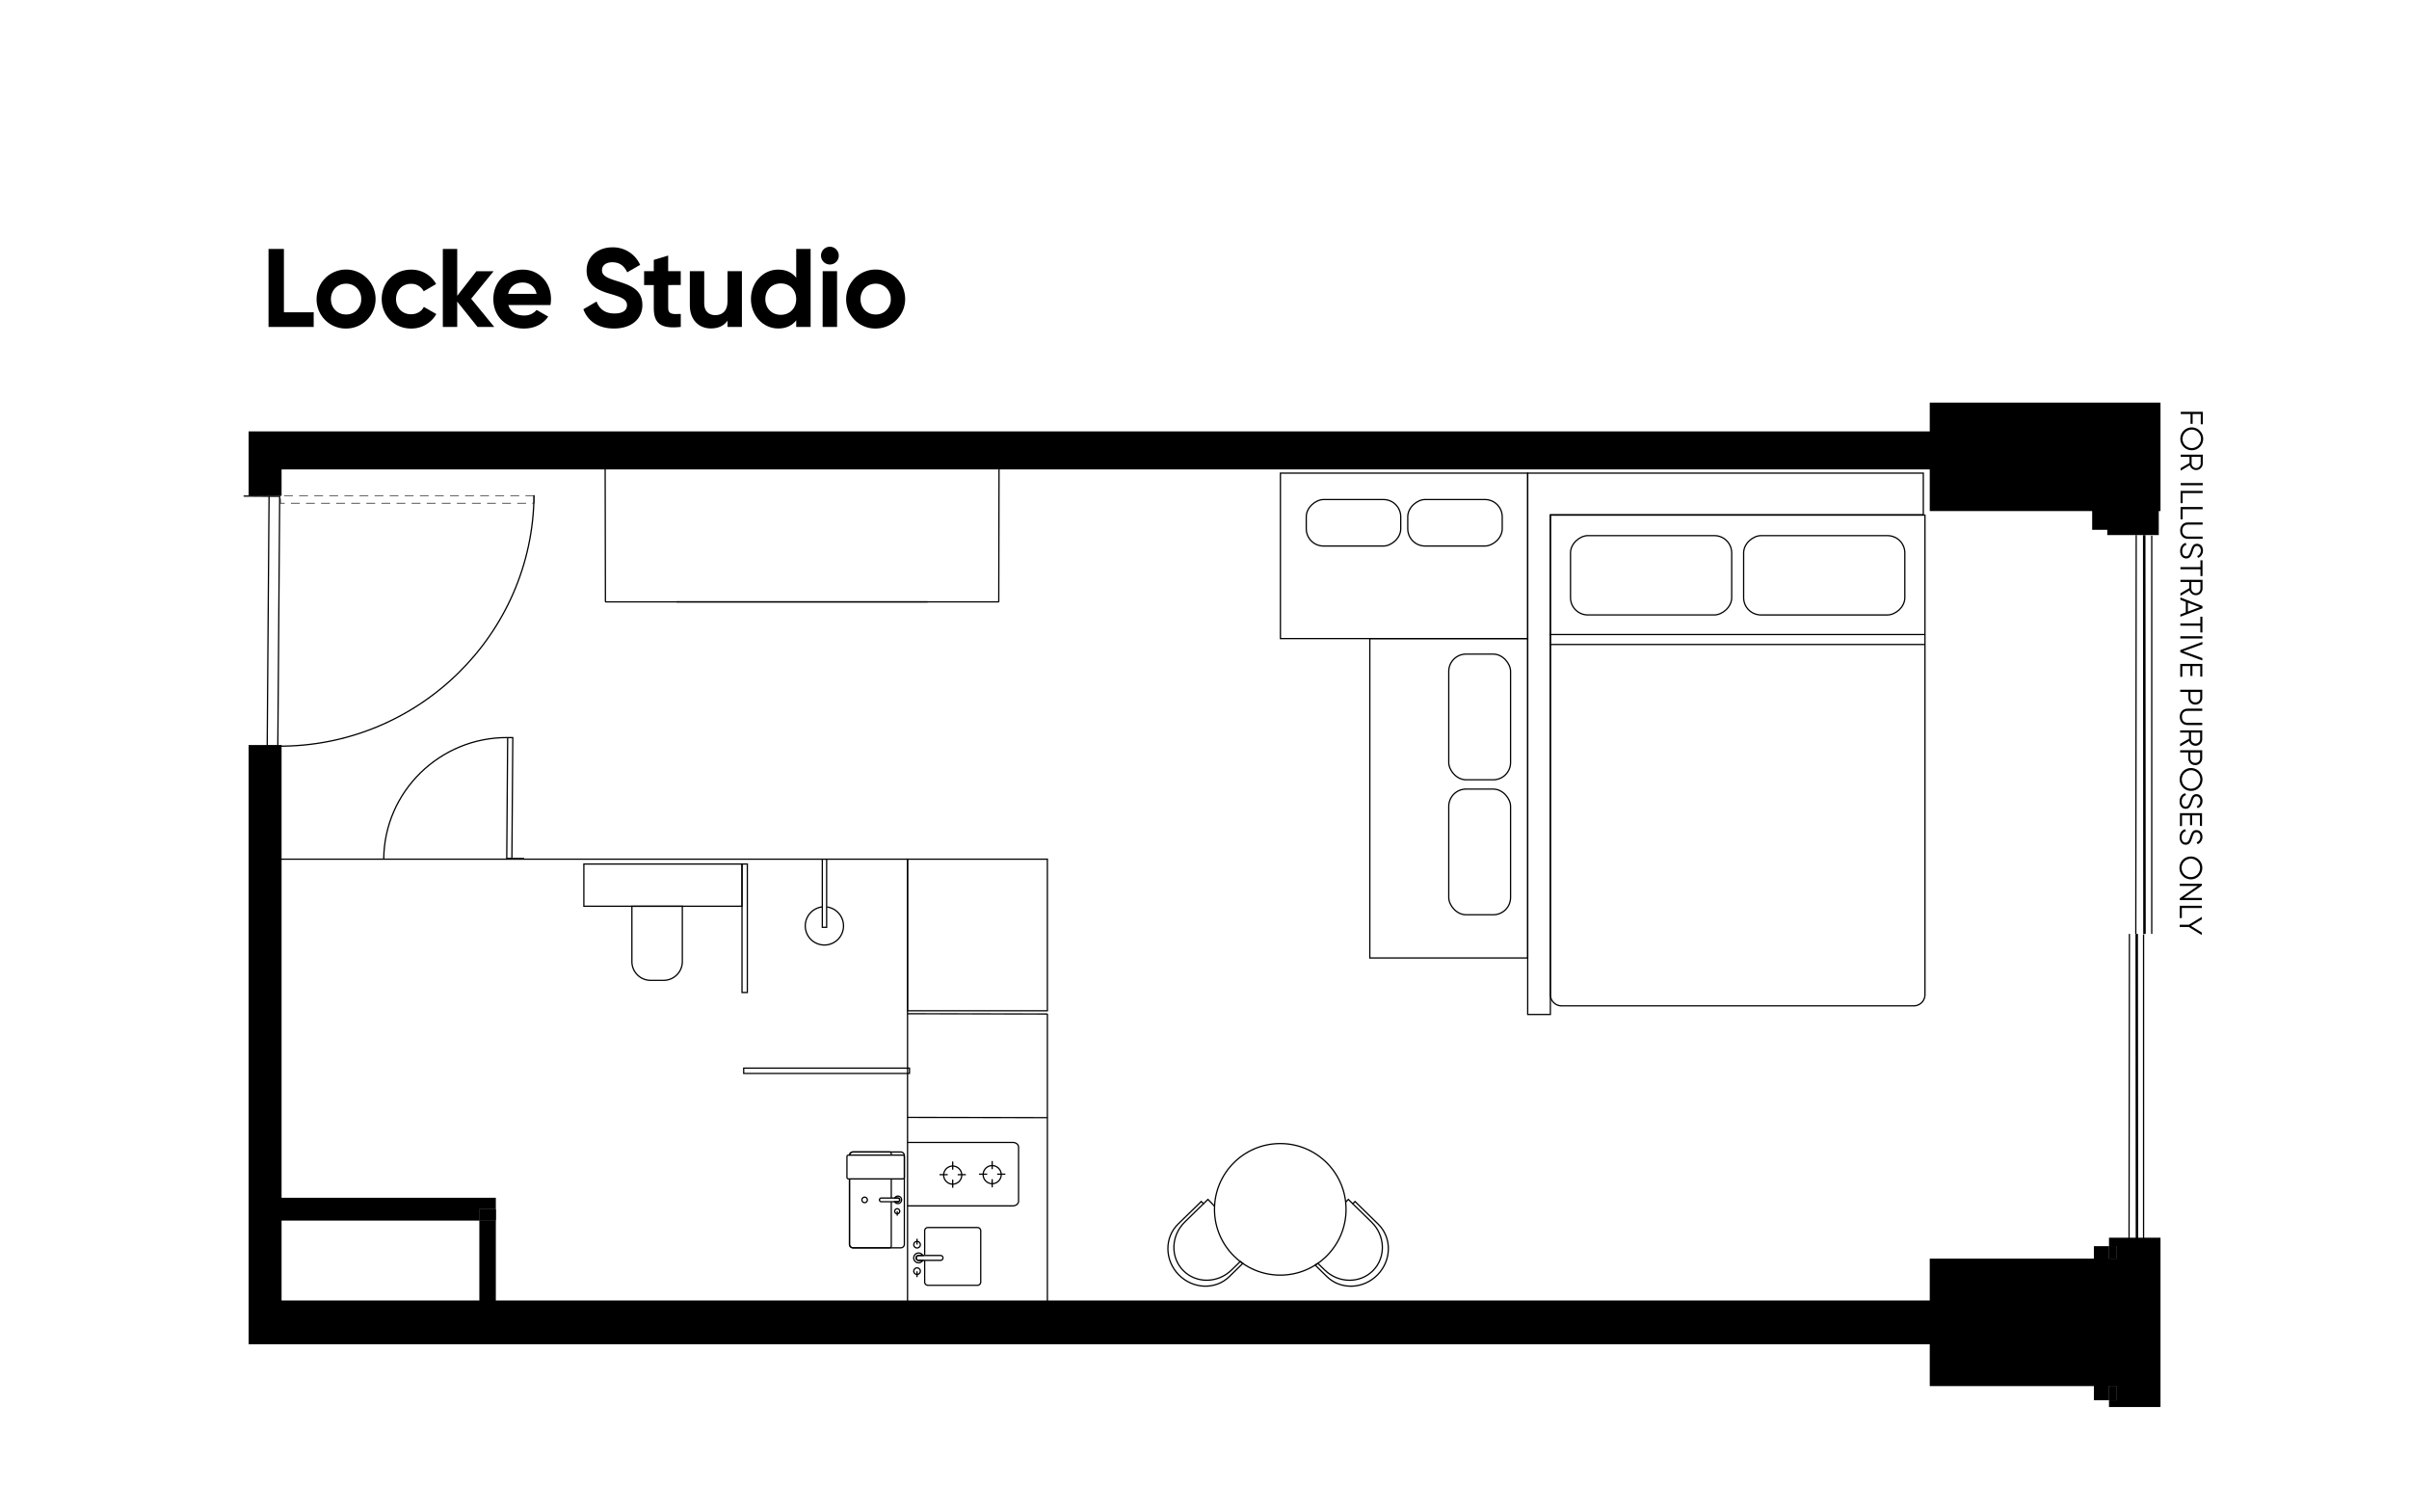 <svg id="a2c1bdab-e107-460c-8ab4-f5cc3116c854" data-name="Layer 1" xmlns="http://www.w3.org/2000/svg" viewBox="0 0 1916.03 1202.54"><defs><style>.a25ed23a-e8f6-4d41-b174-029475dd5a5f,.b12089a5-174c-45c1-b3f0-88c84cdd5912,.b84a9028-6836-4045-8e7c-8e107f90a13c{fill:none;stroke:#000;stroke-miterlimit:10;}.b84a9028-6836-4045-8e7c-8e107f90a13c{stroke-width:0.5px;stroke-dasharray:7 5 7 5 7 5;}.a25ed23a-e8f6-4d41-b174-029475dd5a5f{stroke-width:2px;}</style></defs><path d="M249.5,248.34V260H213.58V198h12.24v50.39Z"/><path d="M251.8,237.87a23.46,23.46,0,1,1,23.42,23.42A23.17,23.17,0,0,1,251.8,237.87Zm35.48,0a11.79,11.79,0,0,0-12.06-12.24c-6.74,0-12,5.05-12,12.24s5.24,12.24,12,12.24A11.79,11.79,0,0,0,287.28,237.87Z"/><path d="M303.6,237.87c0-13.22,9.93-23.42,23.42-23.42a22.33,22.33,0,0,1,19.87,11.44L337,231.66a11,11,0,0,0-10.11-5.94c-6.83,0-11.89,5.05-11.89,12.15s5.06,12.06,11.89,12.06c4.61,0,8.42-2.22,10.2-5.85l9.93,5.67a22.71,22.71,0,0,1-20,11.54C313.53,261.29,303.6,251.08,303.6,237.87Z"/><path d="M379.79,260l-16.14-20.13V260H352.21V198h11.44v37.26l15.25-19.52h13.66L374.74,237.6,393.1,260Z"/><path d="M416.87,250.91a12.3,12.3,0,0,0,9.93-4.44l9.23,5.32c-4.17,6-10.83,9.5-19.34,9.5-14.9,0-24.3-10.21-24.3-23.42s9.49-23.42,23.41-23.42c13.13,0,22.44,10.38,22.44,23.42a26.13,26.13,0,0,1-.44,4.7H404.36C406,248.42,410.84,250.91,416.87,250.91Zm9.93-17.21c-1.42-6.39-6.21-9-11-9-6.12,0-10.29,3.28-11.62,9Z"/><path d="M464,245.94l10.47-6.12c2.22,5.77,6.56,9.49,14.28,9.49,7.36,0,9.93-3.1,9.93-6.56,0-4.62-4.17-6.39-13.39-9.05-9.49-2.75-18.72-6.74-18.72-18.54s9.76-18.45,20.4-18.45a23.61,23.61,0,0,1,22.18,13.93l-10.29,5.94c-2.22-4.7-5.59-8-11.89-8-5.14,0-8.16,2.66-8.16,6.21,0,3.81,2.4,5.85,11.8,8.69,9.85,3.1,20.31,6.39,20.31,19.07,0,11.62-9.31,18.72-22.53,18.72C475.67,261.29,467.33,255.16,464,245.94Z"/><path d="M531.46,226.69v18.45c0,4.79,3.46,4.88,10,4.53V260c-16.05,1.78-21.46-2.92-21.46-14.9V226.69H512.3v-11H520v-9l11.44-3.45v12.41h10v11Z"/><path d="M590.09,215.69V260H578.65v-5c-2.66,4-7.28,6.21-13.22,6.21-9.4,0-16.76-6.57-16.76-18.37V215.69h11.44v25.82c0,6,3.64,9.13,8.78,9.13,5.59,0,9.76-3.28,9.76-11V215.69Z"/><path d="M644.73,198V260H633.28v-5.23c-3.19,4.08-7.89,6.48-14.37,6.48-11.88,0-21.64-10.21-21.64-23.42s9.76-23.42,21.64-23.42c6.48,0,11.18,2.4,14.37,6.48V198Zm-11.45,39.92c0-7.45-5.23-12.51-12.24-12.51s-12.33,5.06-12.33,12.51S614,250.38,621,250.38,633.28,245.32,633.28,237.87Z"/><path d="M653,203.36a7.06,7.06,0,1,1,7,7A7.08,7.08,0,0,1,653,203.36Zm1.33,12.33h11.45V260H654.3Z"/><path d="M673,237.87a23.46,23.46,0,1,1,23.41,23.42A23.17,23.17,0,0,1,673,237.87Zm35.48,0a11.79,11.79,0,0,0-12.07-12.24c-6.74,0-12,5.05-12,12.24s5.23,12.24,12,12.24A11.8,11.8,0,0,0,708.5,237.87Z"/><polygon points="1718.38 984.35 1718.38 1119.01 1677.42 1119.01 1677.42 1113.63 1683.43 1113.63 1683.43 1102.36 1677.42 1102.36 1677.42 1113.63 1665.4 1113.63 1665.4 1102.36 1534.85 1102.36 1534.85 1069.07 197.73 1069.07 197.73 592.53 223.95 592.53 223.95 952.58 394.37 952.58 394.37 961.66 381.26 961.66 381.26 970.74 223.95 970.74 223.95 1034.28 381.26 1034.28 381.26 970.74 394.37 970.74 394.37 1034.28 1534.85 1034.28 1534.85 1000.99 1665.4 1000.99 1665.4 991.08 1677.42 991.08 1677.42 1000.99 1683.43 1000.99 1683.43 991.08 1677.42 991.08 1677.42 984.35 1718.38 984.35"/><rect x="381.26" y="961.66" width="13.11" height="9.08"/><rect x="381.26" y="961.66" width="13.11" height="9.08"/><polygon points="1718.38 320.2 1718.38 406.45 1717.01 406.45 1717.01 425.54 1676.05 425.54 1676.05 421.36 1664.04 421.36 1664.04 406.45 1534.85 406.45 1534.85 373.34 223.95 373.34 223.95 394.35 197.73 394.35 197.73 343.09 1534.85 343.09 1534.85 320.2 1718.38 320.2"/><rect x="1677.42" y="991.08" width="6.01" height="9.91"/><rect x="1677.42" y="1102.36" width="6.01" height="11.27"/><rect x="1677.42" y="991.08" width="6.01" height="9.91"/><rect x="1677.42" y="1102.36" width="6.01" height="11.27"/><path class="b12089a5-174c-45c1-b3f0-88c84cdd5912" d="M1186.94,455.84h381.38a8.9,8.9,0,0,1,8.9,8.9V744.88a8.9,8.9,0,0,1-8.9,8.9H1186.94a0,0,0,0,1,0,0V455.84A0,0,0,0,1,1186.94,455.84Z" transform="translate(1986.89 -777.27) rotate(90)"/><rect class="b12089a5-174c-45c1-b3f0-88c84cdd5912" x="1419.4" y="393.43" width="63.07" height="128.21" rx="13.74" transform="translate(1908.46 -993.4) rotate(90)"/><rect class="b12089a5-174c-45c1-b3f0-88c84cdd5912" x="1281.69" y="393.43" width="63.07" height="128.21" rx="13.74" transform="translate(1770.76 -855.7) rotate(90)"/><line class="b12089a5-174c-45c1-b3f0-88c84cdd5912" x1="1232.36" y1="504.64" x2="1531.05" y2="504.64"/><line class="b12089a5-174c-45c1-b3f0-88c84cdd5912" x1="1232.36" y1="512.56" x2="1531.05" y2="512.56"/><line class="b12089a5-174c-45c1-b3f0-88c84cdd5912" x1="833.05" y1="1062.67" x2="833.05" y2="806.24"/><line class="b12089a5-174c-45c1-b3f0-88c84cdd5912" x1="789.14" y1="923.38" x2="789.14" y2="929.87"/><line class="b12089a5-174c-45c1-b3f0-88c84cdd5912" x1="789.14" y1="937.8" x2="789.14" y2="944.29"/><line class="b12089a5-174c-45c1-b3f0-88c84cdd5912" x1="799.59" y1="933.83" x2="793.1" y2="933.83"/><line class="b12089a5-174c-45c1-b3f0-88c84cdd5912" x1="785.17" y1="933.83" x2="778.68" y2="933.83"/><circle class="b12089a5-174c-45c1-b3f0-88c84cdd5912" cx="789.14" cy="934.2" r="7.21"/><path class="b12089a5-174c-45c1-b3f0-88c84cdd5912" d="M721.82,908.58h83.74c2.52,0,4.57,1.66,4.57,3.7v43.06c0,2-2,3.69-4.57,3.69H721.82"/><line class="b12089a5-174c-45c1-b3f0-88c84cdd5912" x1="833.05" y1="806.42" x2="721.82" y2="806.2"/><line class="b12089a5-174c-45c1-b3f0-88c84cdd5912" x1="833.05" y1="888.87" x2="721.82" y2="888.65"/><rect class="b12089a5-174c-45c1-b3f0-88c84cdd5912" x="221.94" y="683.3" width="499.88" height="360.66"/><rect class="b12089a5-174c-45c1-b3f0-88c84cdd5912" x="1089.5" y="507.87" width="125.57" height="254.01"/><rect class="b12089a5-174c-45c1-b3f0-88c84cdd5912" x="1018.4" y="376.28" width="196.67" height="131.59"/><polygon class="b12089a5-174c-45c1-b3f0-88c84cdd5912" points="1529.73 376.28 1529.73 409.39 1233.11 409.39 1233.11 806.81 1215.07 806.81 1215.07 376.28 1529.73 376.28"/><polyline class="b12089a5-174c-45c1-b3f0-88c84cdd5912" points="214.01 394.68 212.52 593.36 220.97 593.42"/><polyline class="b12089a5-174c-45c1-b3f0-88c84cdd5912" points="193.75 394.53 222.45 394.74 220.97 593.42"/><path class="b12089a5-174c-45c1-b3f0-88c84cdd5912" d="M221,593.42c111.08.83,202.91-88.54,203.74-199.62"/><rect class="b84a9028-6836-4045-8e7c-8e107f90a13c" x="320.97" y="296.53" width="5.74" height="201.62" transform="translate(721.19 73.5) rotate(90)"/><line class="b12089a5-174c-45c1-b3f0-88c84cdd5912" x1="1698.74" y1="742.73" x2="1699.06" y2="425.54"/><line class="b12089a5-174c-45c1-b3f0-88c84cdd5912" x1="1711.42" y1="742.73" x2="1711.42" y2="426.01"/><line class="a25ed23a-e8f6-4d41-b174-029475dd5a5f" x1="1705.64" y1="742.73" x2="1705.43" y2="425.54"/><line class="b12089a5-174c-45c1-b3f0-88c84cdd5912" x1="1693.36" y1="991.08" x2="1693.66" y2="742.73"/><line class="b12089a5-174c-45c1-b3f0-88c84cdd5912" x1="1704.92" y1="991.08" x2="1704.92" y2="743.1"/><line class="a25ed23a-e8f6-4d41-b174-029475dd5a5f" x1="1699.65" y1="991.08" x2="1699.46" y2="742.73"/><rect class="b12089a5-174c-45c1-b3f0-88c84cdd5912" x="1152.29" y="627.57" width="49.17" height="99.95" rx="13.74" transform="translate(2353.74 1355.08) rotate(180)"/><rect class="b12089a5-174c-45c1-b3f0-88c84cdd5912" x="1152.29" y="520.21" width="49.17" height="99.95" rx="13.74" transform="translate(2353.74 1140.37) rotate(180)"/><rect class="b12089a5-174c-45c1-b3f0-88c84cdd5912" x="1138.76" y="378.2" width="36.97" height="75.15" rx="13.74" transform="translate(1573.02 -741.48) rotate(90)"/><rect class="b12089a5-174c-45c1-b3f0-88c84cdd5912" x="1058.05" y="378.2" width="36.97" height="75.15" rx="13.74" transform="translate(1492.3 -660.76) rotate(90)"/><line class="b12089a5-174c-45c1-b3f0-88c84cdd5912" x1="538.13" y1="478.67" x2="794.56" y2="478.67"/><line class="b12089a5-174c-45c1-b3f0-88c84cdd5912" x1="794.38" y1="478.67" x2="794.6" y2="367.44"/><line class="b12089a5-174c-45c1-b3f0-88c84cdd5912" x1="737.78" y1="478.67" x2="481.35" y2="478.67"/><line class="b12089a5-174c-45c1-b3f0-88c84cdd5912" x1="481.53" y1="478.67" x2="481.31" y2="367.44"/><circle class="b12089a5-174c-45c1-b3f0-88c84cdd5912" cx="1018.28" cy="961.8" r="52.32"/><polyline class="b12089a5-174c-45c1-b3f0-88c84cdd5912" points="966.03 959.28 960.75 953.88 957.21 957.33 957.21 957.33"/><path class="b12089a5-174c-45c1-b3f0-88c84cdd5912" d="M977.78,1015.27l10.71-10.47c-.7-.49-1.39-1-2.07-1.51l-6.87,6.72c-11,10.73-28.23,10.9-38.52.38s-9.71-27.76,1.28-38.49l14.9-14.57-1.77-1.81-18.44,18c-11,10.73-10.76,28.78.5,40.3S966.79,1026,977.78,1015.27Z"/><path class="b12089a5-174c-45c1-b3f0-88c84cdd5912" d="M1095.67,1013.85c11.26-11.52,11.48-29.57.49-40.3l-18.44-18-1.77,1.81,14.91,14.57c11,10.73,11.55,28,1.27,38.49s-27.53,10.35-38.51-.39l-5.42-5.29c-.71.49-1.43,1-2.16,1.43l9.35,9.13C1066.37,1026,1084.41,1025.37,1095.67,1013.85Z"/><polyline class="b12089a5-174c-45c1-b3f0-88c84cdd5912" points="1075.95 957.33 1075.95 957.33 1072.41 953.88 1070.28 956.06"/><rect class="b12089a5-174c-45c1-b3f0-88c84cdd5912" x="721.82" y="683.3" width="111.23" height="120.57"/><path class="b12089a5-174c-45c1-b3f0-88c84cdd5912" d="M735.45,997.87v-19a2.62,2.62,0,0,1,2.62-2.62H777.4a2.62,2.62,0,0,1,2.63,2.62v40.72a2.62,2.62,0,0,1-2.63,2.62H738.07a2.62,2.62,0,0,1-2.62-2.62v-17.12"/><path class="b12089a5-174c-45c1-b3f0-88c84cdd5912" d="M728.76,1001.05a2,2,0,0,0,1.93,1.32H748a2,2,0,0,0,1.93-1.32,2,2,0,0,0-1.86-2.58H730.61A2,2,0,0,0,728.76,1001.05Z"/><path class="b12089a5-174c-45c1-b3f0-88c84cdd5912" d="M727.24,1002.37a3.89,3.89,0,0,0,5.31,1.42,3.68,3.68,0,0,0,1.43-1.42h-3.29a2,2,0,0,1-1.93-1.32,2,2,0,0,1,1.85-2.58H734a3.89,3.89,0,1,0-6.74,3.9Z"/><path class="b12089a5-174c-45c1-b3f0-88c84cdd5912" d="M729.87,992.47a2.61,2.61,0,1,1,2.07-2A2.61,2.61,0,0,1,729.87,992.47Z"/><line class="b12089a5-174c-45c1-b3f0-88c84cdd5912" x1="729.38" y1="989.79" x2="729.38" y2="985.2"/><path class="b12089a5-174c-45c1-b3f0-88c84cdd5912" d="M728.89,1008.38a2.62,2.62,0,1,1-2.06,2A2.63,2.63,0,0,1,728.89,1008.38Z"/><line class="b12089a5-174c-45c1-b3f0-88c84cdd5912" x1="729.38" y1="1011.07" x2="729.38" y2="1015.66"/><line class="b12089a5-174c-45c1-b3f0-88c84cdd5912" x1="757.74" y1="923.74" x2="757.74" y2="930.23"/><line class="b12089a5-174c-45c1-b3f0-88c84cdd5912" x1="757.74" y1="938.16" x2="757.74" y2="944.65"/><line class="b12089a5-174c-45c1-b3f0-88c84cdd5912" x1="768.2" y1="934.2" x2="761.71" y2="934.2"/><line class="b12089a5-174c-45c1-b3f0-88c84cdd5912" x1="753.77" y1="934.2" x2="747.28" y2="934.2"/><circle class="b12089a5-174c-45c1-b3f0-88c84cdd5912" cx="757.74" cy="934.56" r="7.21"/><rect class="b12089a5-174c-45c1-b3f0-88c84cdd5912" x="510.49" y="641.06" width="33.57" height="125.77" transform="translate(1231.21 176.66) rotate(90)"/><path class="b12089a5-174c-45c1-b3f0-88c84cdd5912" d="M517.5,720.74h10.25a14.93,14.93,0,0,1,14.93,14.93v44a0,0,0,0,1,0,0H502.56a0,0,0,0,1,0,0v-44a14.93,14.93,0,0,1,14.93-14.93Z" transform="translate(1045.26 1500.42) rotate(180)"/><path class="b12089a5-174c-45c1-b3f0-88c84cdd5912" d="M654,721.27a15.2,15.2,0,1,0,3.78.05"/><polyline class="b12089a5-174c-45c1-b3f0-88c84cdd5912" points="657.48 683.3 657.48 737.5 654.04 737.5 654.04 683.3"/><path class="b12089a5-174c-45c1-b3f0-88c84cdd5912" d="M715.54,954.66a1.61,1.61,0,0,1-1.49,1.09H701a1.6,1.6,0,0,1-1.48-1.09,1.48,1.48,0,0,1,1.43-1.85h13.16A1.48,1.48,0,0,1,715.54,954.66Z"/><path class="b12089a5-174c-45c1-b3f0-88c84cdd5912" d="M716.66,955.75a2.93,2.93,0,0,1-4,1.07,2.85,2.85,0,0,1-1.08-1.07h2.48a1.61,1.61,0,0,0,1.49-1.09,1.48,1.48,0,0,0-1.43-1.85h-2.54a2.94,2.94,0,1,1,5.09,2.94Z"/><path class="b12089a5-174c-45c1-b3f0-88c84cdd5912" d="M714,961.36a2,2,0,1,0,1.56,1.52A2,2,0,0,0,714,961.36Z"/><line class="b12089a5-174c-45c1-b3f0-88c84cdd5912" x1="713.64" y1="963.38" x2="713.64" y2="966.84"/><path class="b12089a5-174c-45c1-b3f0-88c84cdd5912" d="M685.56,954.7a2.18,2.18,0,1,1,1.71,1.72A2.19,2.19,0,0,1,685.56,954.7Z"/><path class="b12089a5-174c-45c1-b3f0-88c84cdd5912" d="M675.65,937.57v52a2.82,2.82,0,0,0,2.82,2.82h38a2.82,2.82,0,0,0,2.82-2.82V919a2.82,2.82,0,0,0-2.82-2.82h-38a2.82,2.82,0,0,0-2.82,2.82h0"/><line class="b12089a5-174c-45c1-b3f0-88c84cdd5912" x1="708.89" y1="952.81" x2="708.89" y2="937.57"/><path class="b12089a5-174c-45c1-b3f0-88c84cdd5912" d="M675.65,937.57v52a2.82,2.82,0,0,0,2.82,2.82h29.07a1.35,1.35,0,0,0,1.35-1.34V955.75"/><path class="b12089a5-174c-45c1-b3f0-88c84cdd5912" d="M708.89,918.87v-1.39a1.35,1.35,0,0,0-1.35-1.34H678.47a2.82,2.82,0,0,0-2.82,2.82"/><rect class="b12089a5-174c-45c1-b3f0-88c84cdd5912" x="673.61" y="918.68" width="45.7" height="18.89" rx="1.13" transform="translate(1392.93 1856.25) rotate(180)"/><rect class="b12089a5-174c-45c1-b3f0-88c84cdd5912" x="590.16" y="687.16" width="4.24" height="102.17"/><rect class="b12089a5-174c-45c1-b3f0-88c84cdd5912" x="655.31" y="785.66" width="4.24" height="131.86" transform="translate(1509.02 194.16) rotate(90)"/><polyline class="b12089a5-174c-45c1-b3f0-88c84cdd5912" points="407.14 682.73 407.86 586.63 403.77 586.6"/><polyline class="b12089a5-174c-45c1-b3f0-88c84cdd5912" points="416.94 682.8 403.05 682.7 403.77 586.6"/><path class="b12089a5-174c-45c1-b3f0-88c84cdd5912" d="M403.77,586.6c-53.73-.4-98.15,42.83-98.55,96.56"/><path d="M1750.41,329.3h-6.47v7.77h-1.66l0-7.78h-7.78v-1.76l17.55,0,0,9.9h-1.66Z"/><path d="M1743.27,339.93a9.08,9.08,0,1,1-9.1,9.06A9,9,0,0,1,1743.27,339.93Zm0,16.41a7.33,7.33,0,1,0-7.35-7.34A7.27,7.27,0,0,0,1743.23,356.34Z"/><path d="M1741.45,368.26v-4.92h-7v-1.76l17.55,0v7a5.26,5.26,0,0,1-10.31,1.46l-7.26,4.27v-2Zm1.67-4.91v5.26a3.61,3.61,0,0,0,7.22,0v-5.27Z"/><path d="M1752,385.92l-17.55,0v-1.76l17.56,0Z"/><path d="M1736,400.18h-1.65l0-9.78,17.55,0v1.75l-15.9,0Z"/><path d="M1736,413h-1.66l0-9.78,17.56,0V405l-15.9,0Z"/><path d="M1740.31,415.48l11.58,0v1.75l-11.59,0c-2.78,0-4.57,1.72-4.57,4.76s1.77,4.77,4.55,4.77l11.59,0v1.75l-11.59,0c-3.84,0-6.26-2.7-6.26-6.54S1736.47,415.47,1740.31,415.48Z"/><path d="M1738.29,431.76l.88,1.51c-2.11.62-3.47,2.28-3.48,5s1.27,4.14,3.16,4.15,2.68-1.73,3.54-4.31c1-2.86,1.72-5.61,4.95-5.61s4.81,2.5,4.81,5.41a6.17,6.17,0,0,1-3.8,5.78l-.83-1.48a4.44,4.44,0,0,0,2.92-4.31c0-2.11-1.09-3.64-3-3.64s-2.52,1.5-3.3,3.88c-1.06,3.18-2,6-5.23,6-3,0-4.91-2.41-4.9-5.93C1734,435,1735.63,432.66,1738.29,431.76Z"/><path d="M1750.15,458.14v-5.39l-15.9,0V451l15.9,0,0-5.39h1.65l0,12.54Z"/><path d="M1741.25,467.79v-4.91l-7,0v-1.75l17.56,0,0,7a5.26,5.26,0,0,1-10.31,1.45l-7.25,4.28v-2Zm1.67-4.91v5.27a3.61,3.61,0,0,0,7.22,0V462.9Z"/><path d="M1738.51,487v-8.32l-4.31-1.64v-1.86l17.55,6.78v1.81l-17.57,6.71v-1.85Zm1.65-.62,9.41-3.52-9.39-3.55Z"/><path d="M1750.06,503v-5.4l-15.9,0v-1.75l15.9,0,0-5.39h1.65l0,12.54Z"/><path d="M1751.71,507.77l-17.56,0V506l17.56,0Z"/><path d="M1751.7,510.52v1.91l-15.24,5.43,15.21,5.5v1.91l-17.54-6.51V517Z"/><path d="M1735.74,538.27h-1.65l0-10.28,17.55,0,0,10.15H1750v-8.4h-6.21l0,7.77h-1.66l0-7.78h-6.37Z"/><path d="M1746.08,560.35a5.4,5.4,0,0,1-5.51-5.53V550.3h-6.52v-1.76l17.55,0v6.27A5.39,5.39,0,0,1,1746.08,560.35Zm0-1.76a3.67,3.67,0,0,0,3.87-3.76v-4.51h-7.72v4.51A3.69,3.69,0,0,0,1746.08,558.59Z"/><path d="M1740,563.59l11.58,0v1.75l-11.59,0c-2.78,0-4.57,1.72-4.57,4.75s1.77,4.77,4.55,4.78l11.59,0v1.76l-11.59,0c-3.84,0-6.27-2.7-6.26-6.54S1736.17,563.58,1740,563.59Z"/><path d="M1741,587.55v-4.91h-7v-1.76l17.56,0,0,7a5.26,5.26,0,0,1-10.31,1.46l-7.25,4.27v-2Zm1.67-4.91,0,5.27a3.62,3.62,0,0,0,7.23,0v-5.26Z"/><path d="M1746,608.47a5.39,5.39,0,0,1-5.5-5.53v-4.51H1734v-1.76l17.55,0V603A5.38,5.38,0,0,1,1746,608.47Zm0-1.75a3.69,3.69,0,0,0,3.87-3.76v-4.51l-7.72,0v4.51A3.7,3.7,0,0,0,1746,606.72Z"/><path d="M1742.72,610.84a9.08,9.08,0,1,1-9.1,9.06A9,9,0,0,1,1742.72,610.84Zm0,16.4a7.33,7.33,0,1,0-7.36-7.34A7.27,7.27,0,0,0,1742.68,627.24Z"/><path d="M1737.89,630.86l.87,1.5c-2.11.63-3.46,2.28-3.47,5s1.27,4.14,3.15,4.14,2.69-1.72,3.55-4.3c1-2.86,1.71-5.62,5-5.61,3.08,0,4.81,2.49,4.8,5.4a6.14,6.14,0,0,1-3.79,5.78l-.83-1.48A4.45,4.45,0,0,0,1750,637c0-2.11-1.1-3.64-3-3.65s-2.51,1.5-3.29,3.88c-1.06,3.19-2,6-5.23,6-3,0-4.91-2.42-4.9-5.93C1733.59,634.13,1735.23,631.75,1737.89,630.86Z"/><path d="M1735.5,657h-1.65l0-10.29,17.55,0,0,10.16h-1.65v-8.4h-6.22v7.77h-1.66l0-7.77h-6.37Z"/><path d="M1737.83,659.46l.87,1.5c-2.1.63-3.46,2.28-3.47,5s1.27,4.14,3.15,4.14,2.69-1.72,3.55-4.31c1-2.85,1.71-5.61,5-5.6,3.08,0,4.81,2.49,4.81,5.4a6.17,6.17,0,0,1-3.8,5.78l-.83-1.48a4.44,4.44,0,0,0,2.92-4.31c0-2.1-1.1-3.63-3-3.64s-2.51,1.5-3.29,3.88c-1.06,3.19-2,6-5.23,6-3,0-4.91-2.42-4.9-5.93C1733.53,662.73,1735.17,660.35,1737.83,659.46Z"/><path d="M1742.57,681.17a9.08,9.08,0,1,1-9.09,9.06A9,9,0,0,1,1742.57,681.17Zm0,16.4a7.32,7.32,0,1,0-7.36-7.34A7.26,7.26,0,0,0,1742.54,697.57Z"/><path d="M1751.28,715.89l-17.55,0v-1.5L1748,704.6l-14.29,0v-1.76l17.56,0v1.5L1737,714.1l14.3,0Z"/><path d="M1735.35,730.14h-1.65l0-9.78,17.55,0v1.76l-15.9,0Z"/><path d="M1740.88,737.22l-7.2,0v-1.75h7.24l10.32-6.3v2l-8.61,5.22,8.59,5.23v2Z"/></svg>